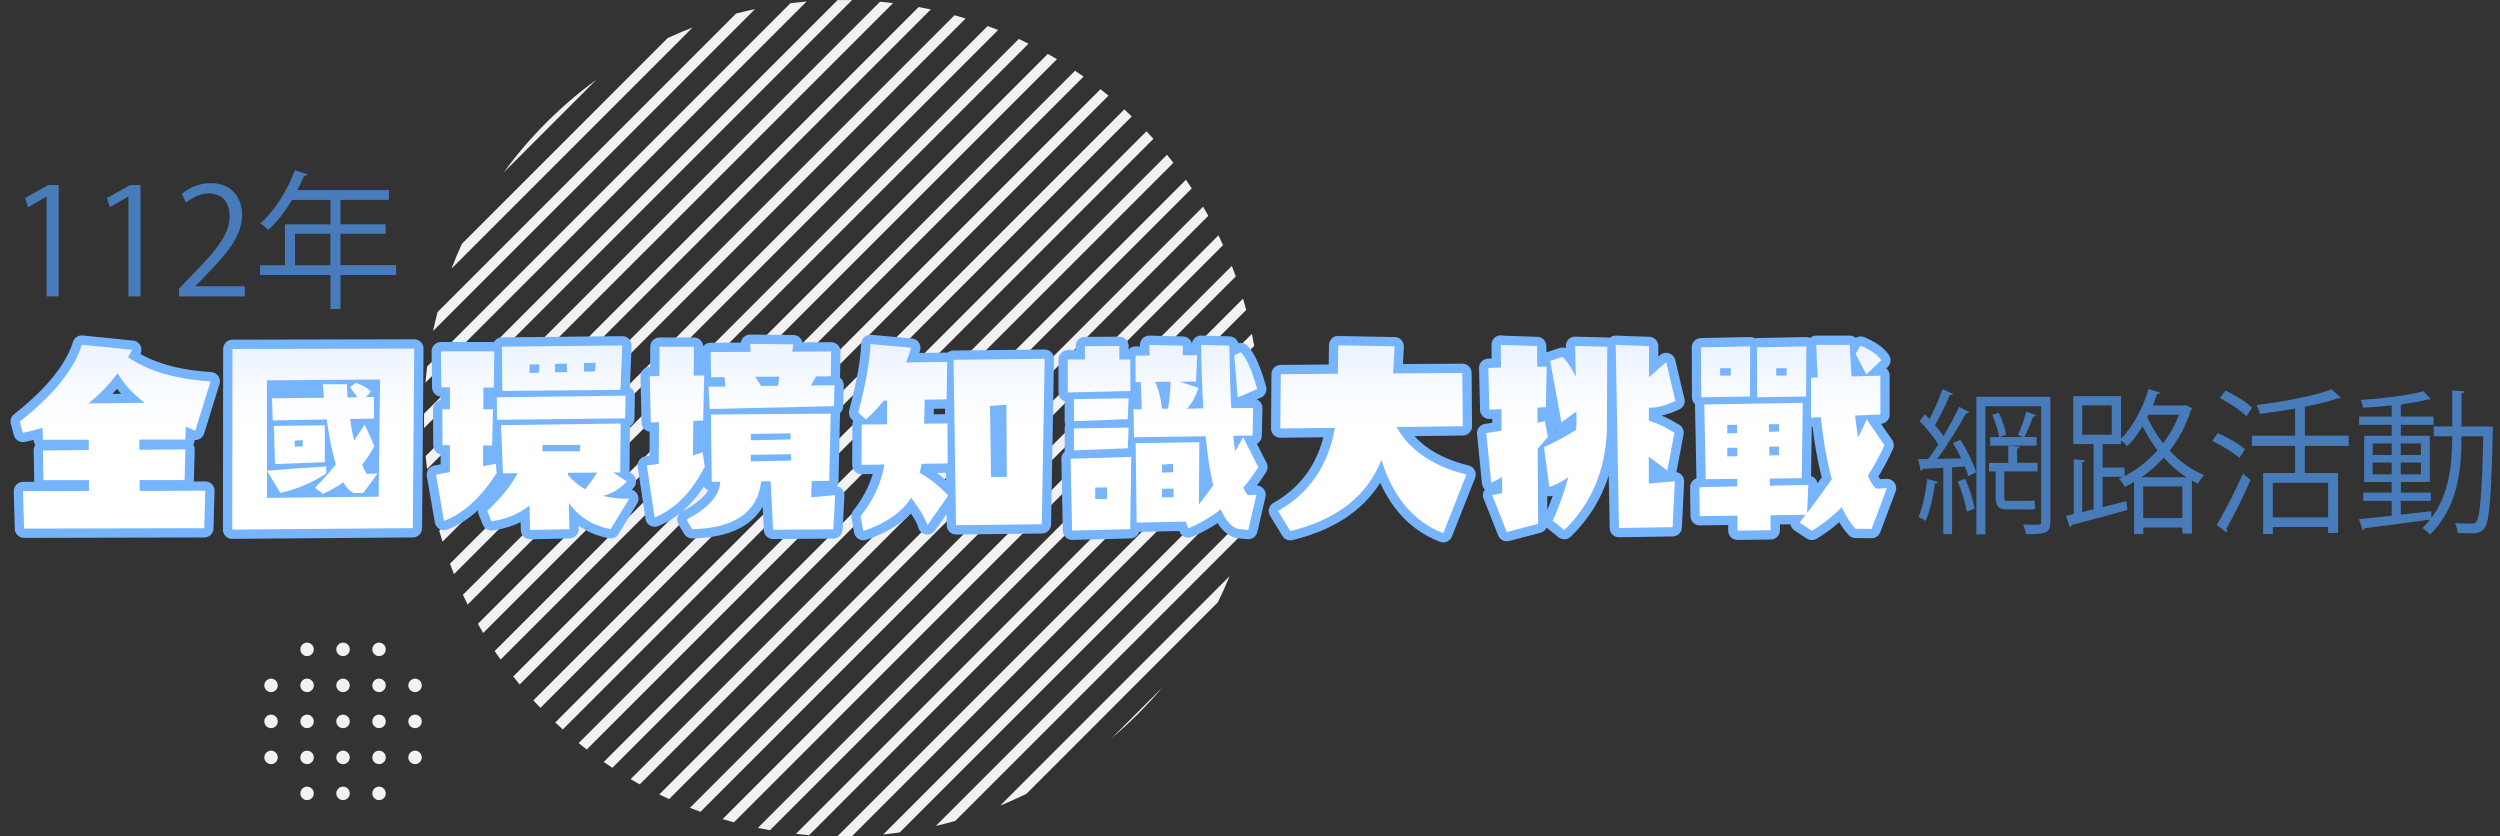 <?xml version="1.0" encoding="UTF-8"?>
<svg id="_圖層_2" data-name="圖層 2" xmlns="http://www.w3.org/2000/svg" width="537.99" height="180" xmlns:xlink="http://www.w3.org/1999/xlink" viewBox="0 0 537.99 180">
  <rect x="0" y="0" width="537.99" height="180" fill="#333333" stroke="none"/>
  <defs>
    <linearGradient id="_未命名漸層_158" data-name="未命名漸層 158" x1="205.16" y1="114.71" x2="205.16" y2="74" gradientUnits="userSpaceOnUse">
      <stop offset=".58" stop-color="#fff"/>
      <stop offset=".82" stop-color="#f5f9ff"/>
      <stop offset="1" stop-color="#ebf3ff"/>
    </linearGradient>
  </defs>
  <g id="_圖層_4" data-name="圖層 4">
    <g id="inside_title">
      <g>
        <path d="m219.24,8.39l-119.62,119.61c.33.71.66,1.4,1.01,2.1L221.33,9.4c-.69-.36-1.4-.69-2.09-1.02Z" style="fill: #f2f2f2;"/>
        <path d="m212.55,5.59l-115.72,115.72c.28.76.57,1.5.86,2.24L214.79,6.46c-.75-.29-1.49-.59-2.25-.86Z" style="fill: #f2f2f2;"/>
        <path d="m236.82,19.2l-126.38,126.38c.46.57.91,1.15,1.39,1.72L238.54,20.58c-.57-.47-1.14-.91-1.72-1.38Z" style="fill: #f2f2f2;"/>
        <path d="m197.7,1.51l-104.95,104.95c.15.86.33,1.74.52,2.6L200.3,2.03c-.86-.19-1.73-.36-2.6-.52Z" style="fill: #f2f2f2;"/>
        <path d="m231.34,15.22l-124.89,124.88c.41.62.84,1.22,1.27,1.84L233.18,16.48c-.62-.43-1.22-.84-1.84-1.26Z" style="fill: #f2f2f2;"/>
        <path d="m241.94,23.55l-127.16,127.16c.5.55,1,1.09,1.52,1.62L243.55,25.06c-.53-.52-1.06-1.02-1.61-1.52Z" style="fill: #f2f2f2;"/>
        <path d="m225.48,11.61l-122.64,122.64c.36.65.75,1.31,1.14,1.96L227.45,12.74c-.66-.4-1.31-.78-1.96-1.14Z" style="fill: #f2f2f2;"/>
        <path d="m189.38.37l-97.78,97.77c.08.93.18,1.88.29,2.81L192.18.67c-.93-.12-1.86-.22-2.8-.29Z" style="fill: #f2f2f2;"/>
        <path d="m158.4,2.92l-64.24,64.24c-.35,1.36-.67,2.7-.97,4.07L162.47,1.96c-1.37.29-2.71.62-4.07.96Z" style="fill: #f2f2f2;"/>
        <path d="m117.59,26.35c-3.38,3.39-6.44,6.98-9.17,10.73l19.91-19.92c-3.76,2.74-7.34,5.81-10.73,9.18Z" style="fill: #f2f2f2;"/>
        <path d="m143.69,8.18l-44.28,44.27c-.81,1.76-1.56,3.55-2.25,5.36L149.04,5.92c-1.81.69-3.6,1.45-5.36,2.26Z" style="fill: #f2f2f2;"/>
        <path d="m170.11.68l-78.2,78.2c-.14,1.15-.26,2.31-.36,3.46L173.58.32c-1.15.1-2.31.22-3.46.36Z" style="fill: #f2f2f2;"/>
        <path d="m180.26.01l-89.01,89.01c-.02,1.03-.02,2.07,0,3.1L183.36.01c-1.03-.02-2.07-.02-3.1,0Z" style="fill: #f2f2f2;"/>
        <path d="m205.4,3.29l-110.88,110.88c.22.79.46,1.6.71,2.39L207.79,3.99c-.79-.26-1.58-.48-2.39-.71Z" style="fill: #f2f2f2;"/>
        <path d="m244.88,153.65c1.81-1.83,3.55-3.7,5.17-5.63l-10.79,10.8c1.92-1.64,3.8-3.36,5.62-5.17Z" style="fill: #f2f2f2;"/>
        <path d="m220.87,170.84l41.21-41.23c.9-1.84,1.75-3.72,2.53-5.62l-49.37,49.37c1.9-.77,3.77-1.64,5.63-2.53Z" style="fill: #f2f2f2;"/>
        <path d="m246.72,28.25l-127.23,127.22c.53.5,1.08,1.02,1.62,1.5L248.21,29.87c-.48-.55-.99-1.09-1.49-1.62Z" style="fill: #f2f2f2;"/>
        <path d="m193.61,179.14l76.78-76.77c.15-1.17.29-2.36.41-3.53l-80.73,80.73c1.18-.12,2.35-.26,3.53-.43Z" style="fill: #f2f2f2;"/>
        <path d="m271.22,88.96l-91.03,91.03c1.03.02,2.09.02,3.12-.02l87.91-87.89c.02-1.03.02-2.08,0-3.12Z" style="fill: #f2f2f2;"/>
        <path d="m205.56,176.66l62.34-62.33c.4-1.38.74-2.77,1.06-4.17l-67.56,67.57c1.4-.33,2.78-.67,4.16-1.07Z" style="fill: #f2f2f2;"/>
        <path d="m269.4,71.85l-106.31,106.31c.87.17,1.74.34,2.6.5l104.21-104.21c-.15-.86-.32-1.74-.5-2.6Z" style="fill: #f2f2f2;"/>
        <path d="m270.69,80.03l-99.42,99.42c.95.1,1.89.19,2.83.28l96.85-96.87c-.08-.93-.16-1.88-.27-2.83Z" style="fill: #f2f2f2;"/>
        <path d="m267.5,64.27l-112,112c.81.24,1.62.47,2.43.69l110.25-110.26c-.21-.81-.44-1.62-.68-2.43Z" style="fill: #f2f2f2;"/>
        <path d="m251.14,33.3l-126.61,126.61c.57.46,1.15.93,1.73,1.38l126.25-126.26c-.45-.59-.91-1.15-1.38-1.72Z" style="fill: #f2f2f2;"/>
        <path d="m258.9,44.48l-123.19,123.19c.65.38,1.31.76,1.96,1.12l122.35-122.35c-.36-.65-.74-1.31-1.12-1.96Z" style="fill: #f2f2f2;"/>
        <path d="m255.21,38.69l-125.28,125.28c.61.43,1.23.84,1.85,1.26l124.68-124.68c-.41-.62-.83-1.24-1.25-1.86Z" style="fill: #f2f2f2;"/>
        <path d="m265.08,57.23l-116.61,116.61c.75.29,1.5.59,2.26.86l115.2-115.22c-.27-.76-.56-1.5-.84-2.26Z" style="fill: #f2f2f2;"/>
        <path d="m262.21,50.64l-120.33,120.32c.7.34,1.4.67,2.11,1l119.21-119.21c-.32-.71-.66-1.41-.98-2.1Z" style="fill: #f2f2f2;"/>
      </g>
      <g>
        <path d="m66.08,138.29c-.8,0-1.45.65-1.45,1.45s.65,1.45,1.45,1.45,1.45-.65,1.45-1.45-.65-1.45-1.45-1.45Z" style="fill: #f2f2f2;"/>
        <path d="m73.82,138.29c-.8,0-1.45.65-1.45,1.45s.65,1.45,1.45,1.45,1.45-.65,1.45-1.45-.65-1.45-1.45-1.45Z" style="fill: #f2f2f2;"/>
        <path d="m81.57,138.29c-.8,0-1.45.65-1.45,1.45s.65,1.45,1.45,1.45,1.45-.65,1.45-1.45-.65-1.45-1.45-1.45Z" style="fill: #f2f2f2;"/>
        <path d="m58.33,146.04c-.8,0-1.45.65-1.45,1.45s.65,1.45,1.45,1.45,1.45-.65,1.45-1.45-.65-1.45-1.45-1.45Z" style="fill: #f2f2f2;"/>
        <path d="m66.08,146.04c-.8,0-1.45.65-1.45,1.45s.65,1.45,1.45,1.45,1.45-.65,1.45-1.45-.65-1.45-1.45-1.45Z" style="fill: #f2f2f2;"/>
        <path d="m73.82,146.04c-.8,0-1.45.65-1.45,1.45s.65,1.45,1.45,1.45,1.45-.65,1.45-1.45-.65-1.45-1.45-1.45Z" style="fill: #f2f2f2;"/>
        <path d="m81.57,146.04c-.8,0-1.45.65-1.45,1.45s.65,1.45,1.45,1.45,1.45-.65,1.45-1.45-.65-1.45-1.45-1.45Z" style="fill: #f2f2f2;"/>
        <path d="m89.32,148.94c.8,0,1.45-.65,1.45-1.45s-.65-1.45-1.45-1.45-1.45.65-1.45,1.45.65,1.45,1.45,1.45Z" style="fill: #f2f2f2;"/>
        <path d="m58.33,153.79c-.8,0-1.45.65-1.45,1.45s.65,1.45,1.45,1.45,1.45-.65,1.45-1.45-.65-1.45-1.45-1.45Z" style="fill: #f2f2f2;"/>
        <path d="m66.08,153.79c-.8,0-1.45.65-1.45,1.45s.65,1.45,1.45,1.45,1.45-.65,1.45-1.45-.65-1.45-1.45-1.45Z" style="fill: #f2f2f2;"/>
        <path d="m73.82,153.79c-.8,0-1.45.65-1.45,1.45s.65,1.45,1.45,1.45,1.45-.65,1.45-1.45-.65-1.45-1.45-1.45Z" style="fill: #f2f2f2;"/>
        <path d="m81.57,153.79c-.8,0-1.45.65-1.45,1.45s.65,1.45,1.45,1.45,1.45-.65,1.45-1.45-.65-1.45-1.45-1.45Z" style="fill: #f2f2f2;"/>
        <path d="m89.32,153.79c-.8,0-1.45.65-1.45,1.45s.65,1.45,1.45,1.45,1.45-.65,1.45-1.45-.65-1.45-1.45-1.45Z" style="fill: #f2f2f2;"/>
        <path d="m58.33,161.54c-.8,0-1.45.65-1.45,1.45s.65,1.45,1.45,1.45,1.45-.65,1.45-1.45-.65-1.45-1.45-1.45Z" style="fill: #f2f2f2;"/>
        <path d="m66.08,161.54c-.8,0-1.45.65-1.45,1.45s.65,1.45,1.45,1.45,1.45-.65,1.45-1.45-.65-1.45-1.45-1.45Z" style="fill: #f2f2f2;"/>
        <path d="m73.82,161.54c-.8,0-1.45.65-1.45,1.45s.65,1.45,1.45,1.45,1.45-.65,1.45-1.45-.65-1.45-1.45-1.45Z" style="fill: #f2f2f2;"/>
        <path d="m81.57,161.54c-.8,0-1.45.65-1.45,1.45s.65,1.45,1.45,1.45,1.45-.65,1.45-1.45-.65-1.45-1.45-1.45Z" style="fill: #f2f2f2;"/>
        <path d="m89.32,161.54c-.8,0-1.45.65-1.45,1.45s.65,1.45,1.45,1.45,1.45-.65,1.45-1.45-.65-1.45-1.45-1.45Z" style="fill: #f2f2f2;"/>
        <path d="m66.08,169.28c-.8,0-1.45.65-1.45,1.45s.65,1.45,1.45,1.45,1.45-.65,1.45-1.45-.65-1.45-1.45-1.45Z" style="fill: #f2f2f2;"/>
        <path d="m73.82,169.28c-.8,0-1.45.65-1.45,1.45s.65,1.45,1.45,1.45,1.45-.65,1.45-1.45-.65-1.45-1.45-1.45Z" style="fill: #f2f2f2;"/>
        <path d="m81.57,169.28c-.8,0-1.45.65-1.45,1.45s.65,1.45,1.45,1.45,1.45-.65,1.45-1.45-.65-1.45-1.45-1.45Z" style="fill: #f2f2f2;"/>
      </g>
      <g>
        <path d="m422.05,98.65c-.54-1.14-1.17-2.32-1.79-3.32l1.58-.71c1.42,2.18,2.87,5.1,3.4,7.02l-1.67.84c-.16-.6-.41-1.31-.72-2.08l-2.77.17v14.37h-1.89v-14.27c-1.67.1-3.18.17-4.38.2-.06.23-.25.37-.47.44l-.57-2.52h2.17c.69-.94,1.42-2.01,2.17-3.16-.94-1.54-2.58-3.56-4.03-5.04.66-.74.88-1.07,1.1-1.44.35.34.69.67,1.04,1.04,1.04-1.95,2.14-4.57,2.8-6.45l2.27,1.01c-.09.2-.35.27-.69.27-.79,1.91-2.08,4.6-3.21,6.48.69.81,1.35,1.61,1.83,2.35,1.29-2.15,2.49-4.4,3.37-6.28l2.2,1.11c-.09.17-.35.27-.69.27-1.58,2.89-4.03,6.88-6.2,9.8l5.16-.1Zm-5.04,5.04c-.06.3-.31.37-.6.34-.41,2.82-1.1,6.08-2.02,8.06-.38-.27-1.07-.6-1.54-.84.88-1.88,1.51-5.1,1.89-8.16l2.27.6Zm6.24,6.38c-.28-1.75-1.1-4.43-1.95-6.48l1.61-.54c.91,2.05,1.73,4.7,2.02,6.41l-1.67.6Zm17.98-24.67v26.89c0,2.38-.91,2.72-5.23,2.65-.09-.54-.38-1.48-.63-2.05.76.03,1.48.03,2.05.03,1.64,0,1.83,0,1.83-.64v-24.87h-12v27.59h-1.95v-29.61h15.94Zm-9.95,21.22c0,.91.13,1.17.76,1.17h3.97c.5,0,1.35-.03,1.8-.13.06.5.12,1.38.19,1.85-.41.13-1.17.13-1.95.13h-4.03c-2.11,0-2.58-.77-2.58-3.05v-5.14h-1.42v-1.85h4.16v-3.66l2.46.17c-.03.2-.19.37-.57.44v3.05h4.41v1.85h-7.18v5.17Zm-2.99-10.71v-1.85h1.92c-.19-1.28-.82-3.26-1.48-4.77l1.38-.5c.76,1.48,1.39,3.46,1.61,4.73l-1.42.54h5.04l-1.07-.47c.63-1.38,1.42-3.59,1.79-5.04l2.11.81c-.09.17-.31.3-.63.3-.47,1.24-1.26,3.12-1.92,4.4h2.65v1.85h-9.98Z" style="fill: #477bba;"/>
        <path d="m470.36,87.17l1.39.7c-.03.17-.19.27-.28.37-1.01,3.32-2.61,6.24-4.57,8.76,2.02,2.15,4.5,4.03,7.43,5.24-.44.4-1.04,1.28-1.32,1.85-.44-.2-.88-.44-1.32-.67v11.41h-2.05v-1.31h-8.41v1.41h-1.98v-11.21c-.66.4-1.35.77-2.02,1.07-.28-.54-.82-1.38-1.26-1.78l.88-.4h-4.38v6.51l5.13-1.28.19,1.91c-4.38,1.21-9.01,2.45-11.94,3.22-.03.27-.19.44-.41.5l-.88-2.45,1.7-.4v-11.78l2.39.2c-.03.2-.19.37-.57.44v10.71l2.46-.6v-14.03h-4.38v-10.31h10.27v9.16c2.46-2.42,4.66-6.48,5.95-10.71l2.49.81c-.09.24-.35.34-.66.3-.28.81-.6,1.65-.91,2.45h6.68l.38-.1Zm-22.27.07v6.31h6.36v-6.31h-6.36Zm9.1,13.36v1.85c2.52-1.28,4.98-3.16,7.09-5.54-1.32-1.71-2.39-3.52-3.21-5.2-1.01,1.68-2.11,3.16-3.28,4.33-.31-.37-.91-.91-1.35-1.28v.81h-3.97v5.04h4.72Zm13.32,2.11c-1.86-1.21-3.46-2.65-4.88-4.23-1.48,1.65-3.12,3.05-4.79,4.23h9.67Zm-9.29,8.79h8.41v-6.81h-8.41v6.81Zm.88-21.72c.82,1.85,1.95,3.79,3.4,5.61,1.42-1.85,2.58-3.89,3.4-6.14h-6.52l-.28.54Z" style="fill: #477bba;"/>
        <path d="m477.22,93.21c2.05.84,4.6,2.32,5.89,3.46l-1.2,1.88c-1.26-1.14-3.78-2.69-5.83-3.63l1.13-1.71Zm-.22,19.77c1.64-2.65,3.97-7.22,5.7-11.08l1.61,1.41c-1.58,3.59-3.65,7.82-5.2,10.47.12.17.16.34.16.47s-.03.27-.09.37l-2.17-1.65Zm1.92-28.94c2.02.94,4.5,2.48,5.73,3.69l-1.23,1.85c-1.2-1.24-3.65-2.89-5.7-3.89l1.2-1.64Zm26.49,11.92h-9.42v5.84h7.15v12.89h-2.14v-1.28h-11.9v1.51h-2.08v-13.13h6.87v-5.84h-9.29v-2.18h9.29v-5.84c-2.52.44-5.13.84-7.62,1.14-.06-.57-.38-1.41-.63-1.91,5.79-.74,12.47-1.95,16.09-3.39l2.02,1.81c-.13.13-.19.13-.63.13-1.89.67-4.38,1.28-7.12,1.81v6.24h9.42v2.18Zm-4.41,15.38v-7.45h-11.9v7.45h11.9Z" style="fill: #477bba;"/>
        <path d="m535.38,91.77l1.1.07c-.03.2-.03.5-.03.74-.38,14.77-.72,19.5-1.73,20.95-.85,1.24-1.86,1.24-3.28,1.24-.76,0-1.67-.03-2.55-.07-.06-.64-.28-1.58-.6-2.15,1.61.13,2.99.13,3.68.13.41,0,.69-.1.95-.5.76-1.01,1.17-5.57,1.48-18.29h-4.69c0,6.92-.69,15.21-6.77,21.15-.38-.4-1.13-1.07-1.64-1.41.6-.57,1.13-1.17,1.64-1.81-5.2.74-10.65,1.41-14.08,1.85-.06.23-.25.4-.44.47l-.76-2.42c1.89-.17,4.35-.44,7.02-.74v-3.19h-6.11v-1.78h6.11v-2.28h-5.92v-9.94h5.92v-2.38h-7.02v-1.78h7.02v-2.38c-2.05.23-4.19.4-6.14.5-.09-.47-.35-1.17-.54-1.68,4.69-.3,10.42-1.01,13.51-1.88l1.58,1.71c-.06.07-.16.07-.28.07-.09,0-.19,0-.31-.03-1.42.4-3.31.74-5.35,1.01-.09.1-.25.17-.5.2v2.48h7.05v1.78h-7.05v2.38h6.24v9.94h-6.24v2.28h6.46v1.78h-6.46v2.95c2.14-.23,4.38-.47,6.55-.74l.03,1.44c4.03-5.37,4.47-12.05,4.47-17.56h-3.97v-2.12h3.97v-7.75l2.61.2c-.03.23-.19.37-.6.44v7.12h5.67Zm-24.79,3.66v2.48h4.09v-2.48h-4.09Zm0,6.65h4.09v-2.55h-4.09v2.55Zm10.39-6.65h-4.35v2.48h4.35v-2.48Zm0,6.65v-2.55h-4.35v2.55h4.35Z" style="fill: #477bba;"/>
      </g>
      <g>
        <path d="m10.03,63.78v-21.46h-.06l-3.93,2.27-.64-1.98,4.96-2.78h2.27v23.96h-2.59Z" style="fill: #477bba;"/>
        <path d="m27.64,63.78v-21.46h-.06l-3.93,2.27-.64-1.98,4.96-2.78h2.27v23.96h-2.59Z" style="fill: #477bba;"/>
        <path d="m52.68,63.78h-14.17v-1.63l2.33-2.46c5.69-5.76,8.57-9.24,8.57-13.14,0-2.56-1.12-4.93-4.57-4.93-1.92,0-3.65,1.06-4.8,1.98l-.9-1.86c1.47-1.31,3.65-2.33,6.21-2.33,4.83,0,6.75,3.52,6.75,6.81,0,4.51-3.17,8.35-8.12,13.34l-1.89,1.98v.06h10.59v2.17Z" style="fill: #477bba;"/>
        <path d="m85.24,57.07v2.11h-11.96v7.32h-2.17v-7.32h-15.16v-2.11h5.37v-8.8h9.79v-5.25h-8.25c-1.54,2.53-3.29,4.8-5.12,6.46-.38-.38-1.22-1.09-1.73-1.41,2.97-2.56,5.79-6.97,7.45-11.42l2.72.86c-.13.29-.42.35-.74.29-.42,1.06-.9,2.08-1.44,3.1h19.7v2.11h-10.43v5.25h9.72v2.05h-9.72v6.75h11.96Zm-21.75,0h7.61v-6.75h-7.61v6.75Z" style="fill: #477bba;"/>
      </g>
      <g>
        <g>
          <path d="m17.6,74.18l10.84,1.1c-.29.53-.59,1.06-.88,1.59,4.35,3,10.27,4.73,17.76,5.2l-3.3,10.62c-.7-.29-1.38-.59-2.03-.88l-.09,2.78h-9.91v2.2l9.91-.09-.18,6.61h-9.69l.04,2.33,14.1-.04-.22,8.06-38.77.09-.22-8.06,14.19-.04v-2.33h-9.78l-.13-6.39,9.87-.09v-2.2h-9.87l-.09-2.6c-1.35.44-2.76.81-4.23,1.1l-.66-2.42c7.25-5.73,11.7-11.23,13.35-16.52Zm7.71,6.12c-1.88,2.53-3.98,4.7-6.3,6.52l12.12-.13c-2.56-1.94-4.49-4.07-5.82-6.39v-.04.04Z" style="fill: none; stroke: #77b4fe; stroke-linecap: round; stroke-linejoin: round; stroke-width: 4px;"/>
          <path d="m49.98,113.96l.04-38.86,39.12-.09-.31,38.64-38.86.31Zm31.81-32.29l-24.36.18.04,25.29,24.01-.26.31-25.2Zm-24.32,19.65c4.2-.38,8.44-.69,12.73-.93v1.5c-3.11,2.03-6.4,3.42-9.87,4.19l-2.86-4.76v-.04.04Zm1.06-15.6l11.19-.13c-.09-.94-.18-1.91-.26-2.91h5.2c.03.97.07,1.92.13,2.86l2.11-.04-1.59-2.2,1.28-.93c1.47.53,2.54,1.16,3.22,1.89l-1.06,1.19h1.72v4.63l-5.15.09c.23,1.65.53,3.19.88,4.63.76-1.12,1.53-2.26,2.29-3.44l2.07,4.63c-.73,1.44-1.62,2.78-2.64,4.01.29.71.62,1.37.97,1.98l2.38-.09-3.08,4.19-1.98.04c-.85-.32-1.63-1.1-2.34-2.34-1.32.94-2.78,1.78-4.36,2.51l-1.72-1.32c1.56-1.59,3.05-3.26,4.49-5.02-.76-2.5-1.43-5.73-1.98-9.69l-11.59.22-.18-4.76Zm.66,14.14l-.26-8.2,10.97-.13v7.93l-10.71.4Zm5.95-5.16l-1.76.13.09,1.32,1.67-.13v-1.32Z" style="fill: none; stroke: #77b4fe; stroke-linecap: round; stroke-linejoin: round; stroke-width: 4px;"/>
          <path d="m93.82,102.15l3-.57v-5.77h-1.59l-.04-7.75h1.63v-4.71h-1.85l-.09-7.75h11.5l-.13,7.8h-2.2l-.04,4.67h2.07l-.18,7.8h-1.94v4.45l2.73-.53.18,2.03c-3.44,5.32-7.21,8.74-11.32,10.27l-1.72-9.91Zm14.41-.31l-.4-10.35,25.73-.35-.09,10.53h-1.54l2.95,1.94c-1.29,1.47-3,2.51-5.11,3.13,1.7.41,3.58.6,5.64.57l-4.01,6.56c-3.76-.71-6.76-2.58-8.99-5.64l.13,5.64-8.46.18-.13-5.24c-2.41,1.85-5.14,2.97-8.2,3.35l-.88-2.2c3.2-3.08,5.38-5.8,6.52-8.15l-3.17.04Zm-1.32-16.35l27.71-.35-.09,4.89-27.58.31-.04-4.85Zm1.19-1.37l-.09-9.52,25.91-.26-.4,9.56-25.42.22Zm5.86-5.68v1.81l2.03-.04.04-1.81-2.07.04Zm10.93,17.31h-8.15v1.37h8.06l.09-1.37Zm-2.91-17.49l-2.51.04-.04,1.81,2.6-.04-.04-1.81Zm6.52,23.44l-6.26.04v.48c1.03,1.26,2.26,2.29,3.7,3.08.97-1.23,1.82-2.44,2.56-3.61v-.04.04Zm-.31-23.62l-2.51.04v1.85l2.38-.04.13-1.85Z" style="fill: none; stroke: #77b4fe; stroke-linecap: round; stroke-linejoin: round; stroke-width: 4px;"/>
          <path d="m139.82,80.96l2.07-.04.04-6.3h7.4l-.04,6.21,2.25-.04-.22,9.69-2.11.09-.09,7.45c.71-.21,1.4-.44,2.07-.71l.48,3.08c-2.79,5.49-6.39,9.15-10.79,10.97l-1.67-11.19c.85-.09,1.7-.21,2.56-.35l.04-8.99-1.76.09-.22-9.96Zm13.35,22.69l-.18-14.45,25.77-.18-.31,14.45-3.79.04-.09,3.52,5.15-.48-.4,7.36-12.95.09-.53-10.44h-2.03c-.79,6.7-5.74,10.13-14.85,10.31l-1.23-2.03c4.73-2.5,7.15-5.23,7.27-8.19h-1.85Zm-.13-22.47l-.13-5.42,8.64-.04-.13-1.72,9.3.09-.22,1.59,8.37-.04-.09,5.33-3.17.04-1.1,1.94,5.07-.04-.13,4.49-26.74.62-.22-4.8,3.66-.04-.26-2.03-2.82.04Zm17.09,12.07l-8.55.13v1.37l8.59-.18-.04-1.32Zm-8.55,6.04l8.68-.18-.04-1.37-8.64.13v1.41Zm6.12-18.24l-5.2.04,1.32,1.98,3.61-.04.26-1.98v-.04.04Z" style="fill: none; stroke: #77b4fe; stroke-linecap: round; stroke-linejoin: round; stroke-width: 4px;"/>
          <path d="m187.31,74.04l8.77.79c-.32,1.09-.69,2.14-1.1,3.17l8.86-.13-.13,8.06-4.71.09-.13,5.15,5.02-.04.04,8.59-5.6.09c-.12.68-.26,1.32-.44,1.94,2.09,1.12,4.14,2.75,6.17,4.89l-4.49,6.39c-.38-1.38-1.54-3.35-3.48-5.9-2.03,3.14-5.46,5.52-10.31,7.14l-.57-3.17c2.79-3.55,4.49-7.27,5.11-11.15l-4.93.09.04-8.68,5.46-.04v-5.11h-.7c-1.15,1.44-2.42,2.79-3.83,4.05l-1.67-1.45c1.61-6.11,2.5-11.03,2.64-14.76Zm17.89,3.39l19.61-.22-.62,35.6-18.46.22-.53-35.6Zm11.37,9.69l-3.52.22.22,15.29h3.39l-.09-15.51v-.04.04Z" style="fill: none; stroke: #77b4fe; stroke-linecap: round; stroke-linejoin: round; stroke-width: 4px;"/>
          <path d="m229.78,84.44v-7.09h3.7v-2.86l7.4-.04v2.91h2.34l.04,6.79-13.48.31Zm.93,29.74l-.31-15.46,13.04-.4-.22,15.55-12.51.31Zm.4-23.53v-4.76l11.76-.18-.18,4.49-11.59.44Zm0,6.26v-4.71l11.76-.18-.18,4.45-11.59.44Zm7.14,7.97l-2.56.04v2.47h2.51l.04-2.51Zm6.12-22.65v-5.68l3.04-.04-.09-2.29,7.23.18-.04,2.07,3.13-.04-.26,5.68-3.48.04,4.01,1.32c-.53,1.73-1.35,3.23-2.47,4.49l3.52-.09c-.26-4.11-.43-8.66-.48-13.66l6.08.18c.06,5.02.19,9.5.4,13.44l4.71-.04-.13,5.95-4.14.04c.12,1.2.25,2.32.4,3.35.56-1,1.13-2.01,1.72-3.04l3.26,6.43c-1,1.59-2.07,3.06-3.22,4.41.29.71.62,1.25.97,1.63l1.85-.09-1.76,7.58-2.2-.22c-1.44-.41-2.67-1.82-3.7-4.23-2.14,1.67-4.48,3.04-7.01,4.1l-.53-1.45-10.57.22-.22-17.09,13.7-.22-.09,13.39c1.03-1.29,2.06-2.66,3.08-4.1-.68-2.85-1.22-6.37-1.63-10.57l-15.42.22-.09-6.04h1.76c-.03-1.85-.1-3.79-.22-5.82h-1.1Zm7.01,5.73c.29-2.03.47-3.97.53-5.82l-3.35.04c.73,1.44,1.23,3.36,1.5,5.77h1.32v-.04.04Zm1.06,11.85l-2.38.18v1.72l2.42-.09-.04-1.81Zm-2.38,7.23l2.51-.04-.04-1.85-2.47.04v1.85Zm15.55-30.58l1.41-.66c1.23,1.26,2.41,3.91,3.52,7.93l-4.19,1.81c-.15-2.08-.4-5.11-.75-9.08Z" style="fill: none; stroke: #77b4fe; stroke-linecap: round; stroke-linejoin: round; stroke-width: 4px;"/>
          <path d="m287.99,74.31l12.12.22-.31,5.82,14.89-.09.09,11.46-14.23.18c2.79,5.02,7.8,8.43,15.02,10.22l-4.98,12.6c-6.34-2.41-10.78-7.65-13.31-15.73-3.11,7.78-9.65,12.88-19.61,15.29l-2.64-4.32c6.73-3.82,10.81-9.78,12.25-17.89l-11.76.13.09-11.68,12.29-.09.09-6.12v-.04.04Z" style="fill: none; stroke: #77b4fe; stroke-linecap: round; stroke-linejoin: round; stroke-width: 4px;"/>
          <path d="m322.97,74.22l7.8.26.04,4.45,2.03-.04-.18,8.72-1.81.09v3.3c.53-.12,1.06-.25,1.59-.4l.66,3.44c-.73.88-1.47,1.7-2.2,2.47l.09,16.21-6.74,1.76-3.13-7.93,2.16-.44-.04-3.44c-.76.47-1.54.87-2.34,1.19l-1.06-10.66c1.06-.15,2.16-.32,3.3-.53l-.04-4.63-2.6.13-.22-8.99,2.73-.09-.04-4.89v-.04.04Zm15.99.22l6.92.18-.09,18.28c-.38,8.55-3.44,15.6-9.16,21.15l-2.47-1.98c1.38-3.11,2.5-6.26,3.35-9.43-1.15.91-2.51,1.63-4.1,2.16l-1.15-8.59c2.14-.94,4.45-2.17,6.92-3.7.03-.56.06-1.12.09-1.67l-.04-2.29-3.22,2.33-2.42-13.22,2.69-.88c.94.97,1.88,2.38,2.82,4.23l-.13-6.56Zm8.72-.22l7.18.26v6.7l3.7-3.26,1.98,8.37c-2.14,1-4.04,1.48-5.68,1.45l-.04,2.78c1.67.5,3.51,1.37,5.51,2.6l-1.54,8.15c-1.44-1.15-2.76-2.13-3.97-2.95v5.73l5.6-.48-.48,9.87-11.54.18-.7-39.39Z" style="fill: none; stroke: #77b4fe; stroke-linecap: round; stroke-linejoin: round; stroke-width: 4px;"/>
          <path d="m367.07,103.12l-.31-16.08,21.19-.35-.22,16.21-6.87.09v1.54l8.28-.18-.26,6.04c2-2.61,3.77-5.04,5.33-7.27-1.03-3.7-1.82-8.15-2.38-13.35l-2.11.09v-8.59l1.45-.04c-.15-2.29-.25-4.63-.31-7.01h7.18c.12,2.35.25,4.61.4,6.79l6.21-.18v8.37l-5.46.22c.21,1.7.42,3.28.66,4.71.73-1.38,1.35-2.67,1.85-3.88l3.83,5.55c-1.06,2.35-2.25,4.54-3.57,6.56.53,1.26,1.1,2.19,1.72,2.78l2.38-.09-3.3,8.77-3.48-.04c-1.09-1.2-2.07-2.75-2.95-4.63-1.94,1.97-4.08,3.66-6.43,5.07l-2.64-1.76c.44-.56.88-1.12,1.32-1.67l-7.58.09.04,3.22-7.14.09v-3.22l-8.11.09-.09-6.21,8.15-.18v-1.63l-6.79.09Zm-1.01-28.37l10.57-.22-.04,10.79-10.49.18-.04-10.75Zm6.39,4.49h-2.29v1.59h2.29v-1.59Zm-.75,12.2v1.81l2.12-.04v-1.81l-2.12.04Zm0,6.79l2.16-.04v-1.85l-2.16.04v1.85Zm6.39-23.48l10.62-.22-.04,10.79-10.53.18-.04-10.75Zm4.76,16.52l-2.2.04.04,1.63,2.16-.09v-1.59Zm0,6.7v-1.89l-2.12.04.04,1.89,2.07-.04v-.04.04Zm1.63-18.73h-2.25v1.59h2.25v-1.59Zm14.85-3.08l1.06-1.76c2.11.85,3.6,1.89,4.45,3.13l-3.22,3.04-2.29-4.41Z" style="fill: none; stroke: #77b4fe; stroke-linecap: round; stroke-linejoin: round; stroke-width: 4px;"/>
        </g>
        <g>
          <path d="m17.6,74.18l10.84,1.1c-.29.53-.59,1.06-.88,1.59,4.35,3,10.27,4.73,17.76,5.2l-3.3,10.62c-.7-.29-1.38-.59-2.03-.88l-.09,2.78h-9.91v2.2l9.91-.09-.18,6.61h-9.69l.04,2.33,14.1-.04-.22,8.06-38.77.09-.22-8.06,14.19-.04v-2.33h-9.78l-.13-6.39,9.87-.09v-2.2h-9.87l-.09-2.6c-1.35.44-2.76.81-4.23,1.1l-.66-2.42c7.25-5.73,11.7-11.23,13.35-16.52Zm7.71,6.12c-1.88,2.53-3.98,4.7-6.3,6.52l12.12-.13c-2.56-1.94-4.49-4.07-5.82-6.39v-.04.04Z" style="fill: url(#_未命名漸層_158);"/>
          <path d="m49.98,113.96l.04-38.86,39.12-.09-.31,38.64-38.86.31Zm31.81-32.29l-24.36.18.04,25.29,24.01-.26.31-25.2Zm-24.32,19.65c4.2-.38,8.44-.69,12.73-.93v1.5c-3.11,2.03-6.4,3.42-9.87,4.19l-2.86-4.76v-.04.04Zm1.06-15.6l11.19-.13c-.09-.94-.18-1.91-.26-2.91h5.2c.03.97.07,1.92.13,2.86l2.11-.04-1.59-2.2,1.28-.93c1.47.53,2.54,1.16,3.22,1.89l-1.06,1.19h1.72v4.63l-5.15.09c.23,1.65.53,3.19.88,4.63.76-1.12,1.53-2.26,2.29-3.44l2.07,4.63c-.73,1.44-1.62,2.78-2.64,4.01.29.71.62,1.37.97,1.98l2.38-.09-3.08,4.19-1.98.04c-.85-.32-1.63-1.1-2.34-2.34-1.32.94-2.78,1.78-4.36,2.51l-1.72-1.32c1.56-1.59,3.05-3.26,4.49-5.02-.76-2.5-1.43-5.73-1.98-9.69l-11.59.22-.18-4.76Zm.66,14.14l-.26-8.2,10.97-.13v7.93l-10.71.4Zm5.95-5.16l-1.76.13.09,1.32,1.67-.13v-1.32Z" style="fill: url(#_未命名漸層_158);"/>
          <path d="m93.82,102.15l3-.57v-5.77h-1.59l-.04-7.75h1.63v-4.71h-1.85l-.09-7.75h11.5l-.13,7.8h-2.2l-.04,4.67h2.07l-.18,7.8h-1.94v4.45l2.73-.53.18,2.03c-3.44,5.32-7.21,8.74-11.32,10.27l-1.72-9.91Zm14.41-.31l-.4-10.35,25.73-.35-.09,10.53h-1.54l2.95,1.94c-1.29,1.47-3,2.51-5.11,3.13,1.7.41,3.58.6,5.64.57l-4.01,6.56c-3.76-.71-6.76-2.58-8.99-5.64l.13,5.64-8.46.18-.13-5.24c-2.41,1.85-5.14,2.97-8.2,3.35l-.88-2.2c3.2-3.08,5.38-5.8,6.52-8.15l-3.17.04Zm-1.32-16.35l27.71-.35-.09,4.89-27.58.31-.04-4.85Zm1.19-1.37l-.09-9.52,25.91-.26-.4,9.56-25.42.22Zm5.86-5.68v1.81l2.03-.04.04-1.81-2.07.04Zm10.93,17.31h-8.15v1.37h8.06l.09-1.37Zm-2.91-17.49l-2.51.04-.04,1.81,2.6-.04-.04-1.81Zm6.52,23.44l-6.26.04v.48c1.03,1.26,2.26,2.29,3.7,3.08.97-1.23,1.82-2.44,2.56-3.61v-.04.04Zm-.31-23.62l-2.51.04v1.85l2.38-.04.13-1.85Z" style="fill: url(#_未命名漸層_158);"/>
          <path d="m139.82,80.96l2.07-.04.04-6.3h7.4l-.04,6.21,2.25-.04-.22,9.69-2.11.09-.09,7.45c.71-.21,1.4-.44,2.07-.71l.48,3.08c-2.79,5.49-6.39,9.15-10.79,10.97l-1.67-11.19c.85-.09,1.7-.21,2.56-.35l.04-8.99-1.76.09-.22-9.96Zm13.35,22.69l-.18-14.45,25.77-.18-.31,14.45-3.79.04-.09,3.52,5.15-.48-.4,7.36-12.95.09-.53-10.44h-2.03c-.79,6.7-5.74,10.13-14.85,10.31l-1.23-2.03c4.73-2.5,7.15-5.23,7.27-8.19h-1.85Zm-.13-22.47l-.13-5.42,8.64-.04-.13-1.72,9.3.09-.22,1.59,8.37-.04-.09,5.33-3.17.04-1.1,1.94,5.07-.04-.13,4.49-26.74.62-.22-4.8,3.66-.04-.26-2.03-2.82.04Zm17.09,12.07l-8.55.13v1.37l8.59-.18-.04-1.32Zm-8.55,6.04l8.68-.18-.04-1.37-8.64.13v1.41Zm6.12-18.24l-5.2.04,1.32,1.98,3.61-.04.26-1.98v-.04.04Z" style="fill: url(#_未命名漸層_158);"/>
          <path d="m187.31,74.04l8.77.79c-.32,1.09-.69,2.14-1.1,3.17l8.86-.13-.13,8.06-4.71.09-.13,5.15,5.02-.04.04,8.59-5.6.09c-.12.68-.26,1.32-.44,1.94,2.09,1.12,4.14,2.75,6.17,4.89l-4.49,6.39c-.38-1.38-1.54-3.35-3.48-5.9-2.03,3.14-5.46,5.52-10.31,7.14l-.57-3.17c2.79-3.55,4.49-7.27,5.11-11.15l-4.93.09.04-8.68,5.46-.04v-5.11h-.7c-1.15,1.44-2.42,2.79-3.83,4.05l-1.67-1.45c1.61-6.11,2.5-11.03,2.64-14.76Zm17.89,3.39l19.61-.22-.62,35.6-18.46.22-.53-35.6Zm11.37,9.69l-3.52.22.22,15.29h3.39l-.09-15.51v-.04.04Z" style="fill: url(#_未命名漸層_158);"/>
          <path d="m229.78,84.44v-7.09h3.7v-2.86l7.4-.04v2.91h2.34l.04,6.79-13.48.31Zm.93,29.74l-.31-15.46,13.04-.4-.22,15.55-12.51.31Zm.4-23.53v-4.76l11.76-.18-.18,4.49-11.59.44Zm0,6.26v-4.71l11.76-.18-.18,4.45-11.59.44Zm7.14,7.97l-2.56.04v2.47h2.51l.04-2.51Zm6.12-22.65v-5.68l3.04-.04-.09-2.29,7.23.18-.04,2.07,3.13-.04-.26,5.68-3.48.04,4.01,1.32c-.53,1.73-1.35,3.23-2.47,4.49l3.52-.09c-.26-4.11-.43-8.66-.48-13.66l6.08.18c.06,5.02.19,9.5.4,13.44l4.71-.04-.13,5.95-4.14.04c.12,1.2.25,2.32.4,3.35.56-1,1.13-2.01,1.72-3.04l3.26,6.43c-1,1.59-2.07,3.06-3.22,4.41.29.71.62,1.25.97,1.63l1.85-.09-1.76,7.58-2.2-.22c-1.44-.41-2.67-1.82-3.7-4.23-2.14,1.67-4.48,3.04-7.01,4.1l-.53-1.45-10.57.22-.22-17.09,13.7-.22-.09,13.39c1.03-1.29,2.06-2.66,3.08-4.1-.68-2.85-1.22-6.37-1.63-10.57l-15.42.22-.09-6.04h1.76c-.03-1.85-.1-3.79-.22-5.82h-1.1Zm7.01,5.73c.29-2.03.47-3.97.53-5.82l-3.35.04c.73,1.44,1.23,3.36,1.5,5.77h1.32v-.04.04Zm1.06,11.85l-2.38.18v1.72l2.42-.09-.04-1.81Zm-2.38,7.23l2.51-.04-.04-1.85-2.47.04v1.85Zm15.55-30.58l1.41-.66c1.23,1.26,2.41,3.91,3.52,7.93l-4.19,1.81c-.15-2.08-.4-5.11-.75-9.08Z" style="fill: url(#_未命名漸層_158);"/>
          <path d="m287.99,74.31l12.12.22-.31,5.82,14.89-.09.09,11.46-14.23.18c2.79,5.02,7.8,8.43,15.02,10.22l-4.98,12.6c-6.34-2.41-10.78-7.65-13.31-15.73-3.11,7.78-9.65,12.88-19.61,15.29l-2.64-4.32c6.73-3.82,10.81-9.78,12.25-17.89l-11.76.13.09-11.68,12.29-.09.09-6.12v-.04.04Z" style="fill: url(#_未命名漸層_158);"/>
          <path d="m322.97,74.22l7.8.26.04,4.45,2.03-.04-.18,8.72-1.81.09v3.3c.53-.12,1.06-.25,1.59-.4l.66,3.44c-.73.88-1.47,1.7-2.2,2.47l.09,16.21-6.74,1.76-3.13-7.93,2.16-.44-.04-3.44c-.76.47-1.54.87-2.34,1.19l-1.06-10.66c1.06-.15,2.16-.32,3.3-.53l-.04-4.63-2.6.13-.22-8.99,2.73-.09-.04-4.89v-.04.04Zm15.99.22l6.92.18-.09,18.28c-.38,8.55-3.44,15.6-9.16,21.15l-2.47-1.98c1.38-3.11,2.5-6.26,3.35-9.43-1.15.91-2.51,1.63-4.1,2.16l-1.15-8.59c2.14-.94,4.45-2.17,6.92-3.7.03-.56.06-1.12.09-1.67l-.04-2.29-3.22,2.33-2.42-13.22,2.69-.88c.94.97,1.88,2.38,2.82,4.23l-.13-6.56Zm8.72-.22l7.18.26v6.7l3.7-3.26,1.98,8.37c-2.14,1-4.04,1.48-5.68,1.45l-.04,2.78c1.67.5,3.51,1.37,5.51,2.6l-1.54,8.15c-1.44-1.15-2.76-2.13-3.97-2.95v5.73l5.6-.48-.48,9.87-11.54.18-.7-39.39Z" style="fill: url(#_未命名漸層_158);"/>
          <path d="m367.07,103.12l-.31-16.08,21.19-.35-.22,16.21-6.87.09v1.54l8.28-.18-.26,6.04c2-2.61,3.77-5.04,5.33-7.27-1.03-3.7-1.82-8.15-2.38-13.35l-2.11.09v-8.59l1.45-.04c-.15-2.29-.25-4.63-.31-7.01h7.18c.12,2.35.25,4.61.4,6.79l6.21-.18v8.37l-5.46.22c.21,1.7.42,3.28.66,4.71.73-1.38,1.35-2.67,1.85-3.88l3.83,5.55c-1.06,2.35-2.25,4.54-3.57,6.56.53,1.26,1.1,2.19,1.72,2.78l2.38-.09-3.3,8.77-3.48-.04c-1.09-1.2-2.07-2.75-2.95-4.63-1.94,1.97-4.08,3.66-6.43,5.07l-2.64-1.76c.44-.56.88-1.12,1.32-1.67l-7.58.09.04,3.22-7.14.09v-3.22l-8.11.09-.09-6.21,8.15-.18v-1.63l-6.79.09Zm-1.01-28.37l10.57-.22-.04,10.79-10.49.18-.04-10.75Zm6.39,4.49h-2.29v1.59h2.29v-1.59Zm-.75,12.2v1.81l2.12-.04v-1.81l-2.12.04Zm0,6.79l2.16-.04v-1.85l-2.16.04v1.85Zm6.39-23.48l10.62-.22-.04,10.79-10.53.18-.04-10.75Zm4.76,16.52l-2.2.04.04,1.63,2.16-.09v-1.59Zm0,6.7v-1.89l-2.12.04.04,1.89,2.07-.04v-.04.04Zm1.63-18.73h-2.25v1.59h2.25v-1.59Zm14.85-3.08l1.06-1.76c2.11.85,3.6,1.89,4.45,3.13l-3.22,3.04-2.29-4.41Z" style="fill: url(#_未命名漸層_158);"/>
        </g>
      </g>
    </g>
  </g>
</svg>